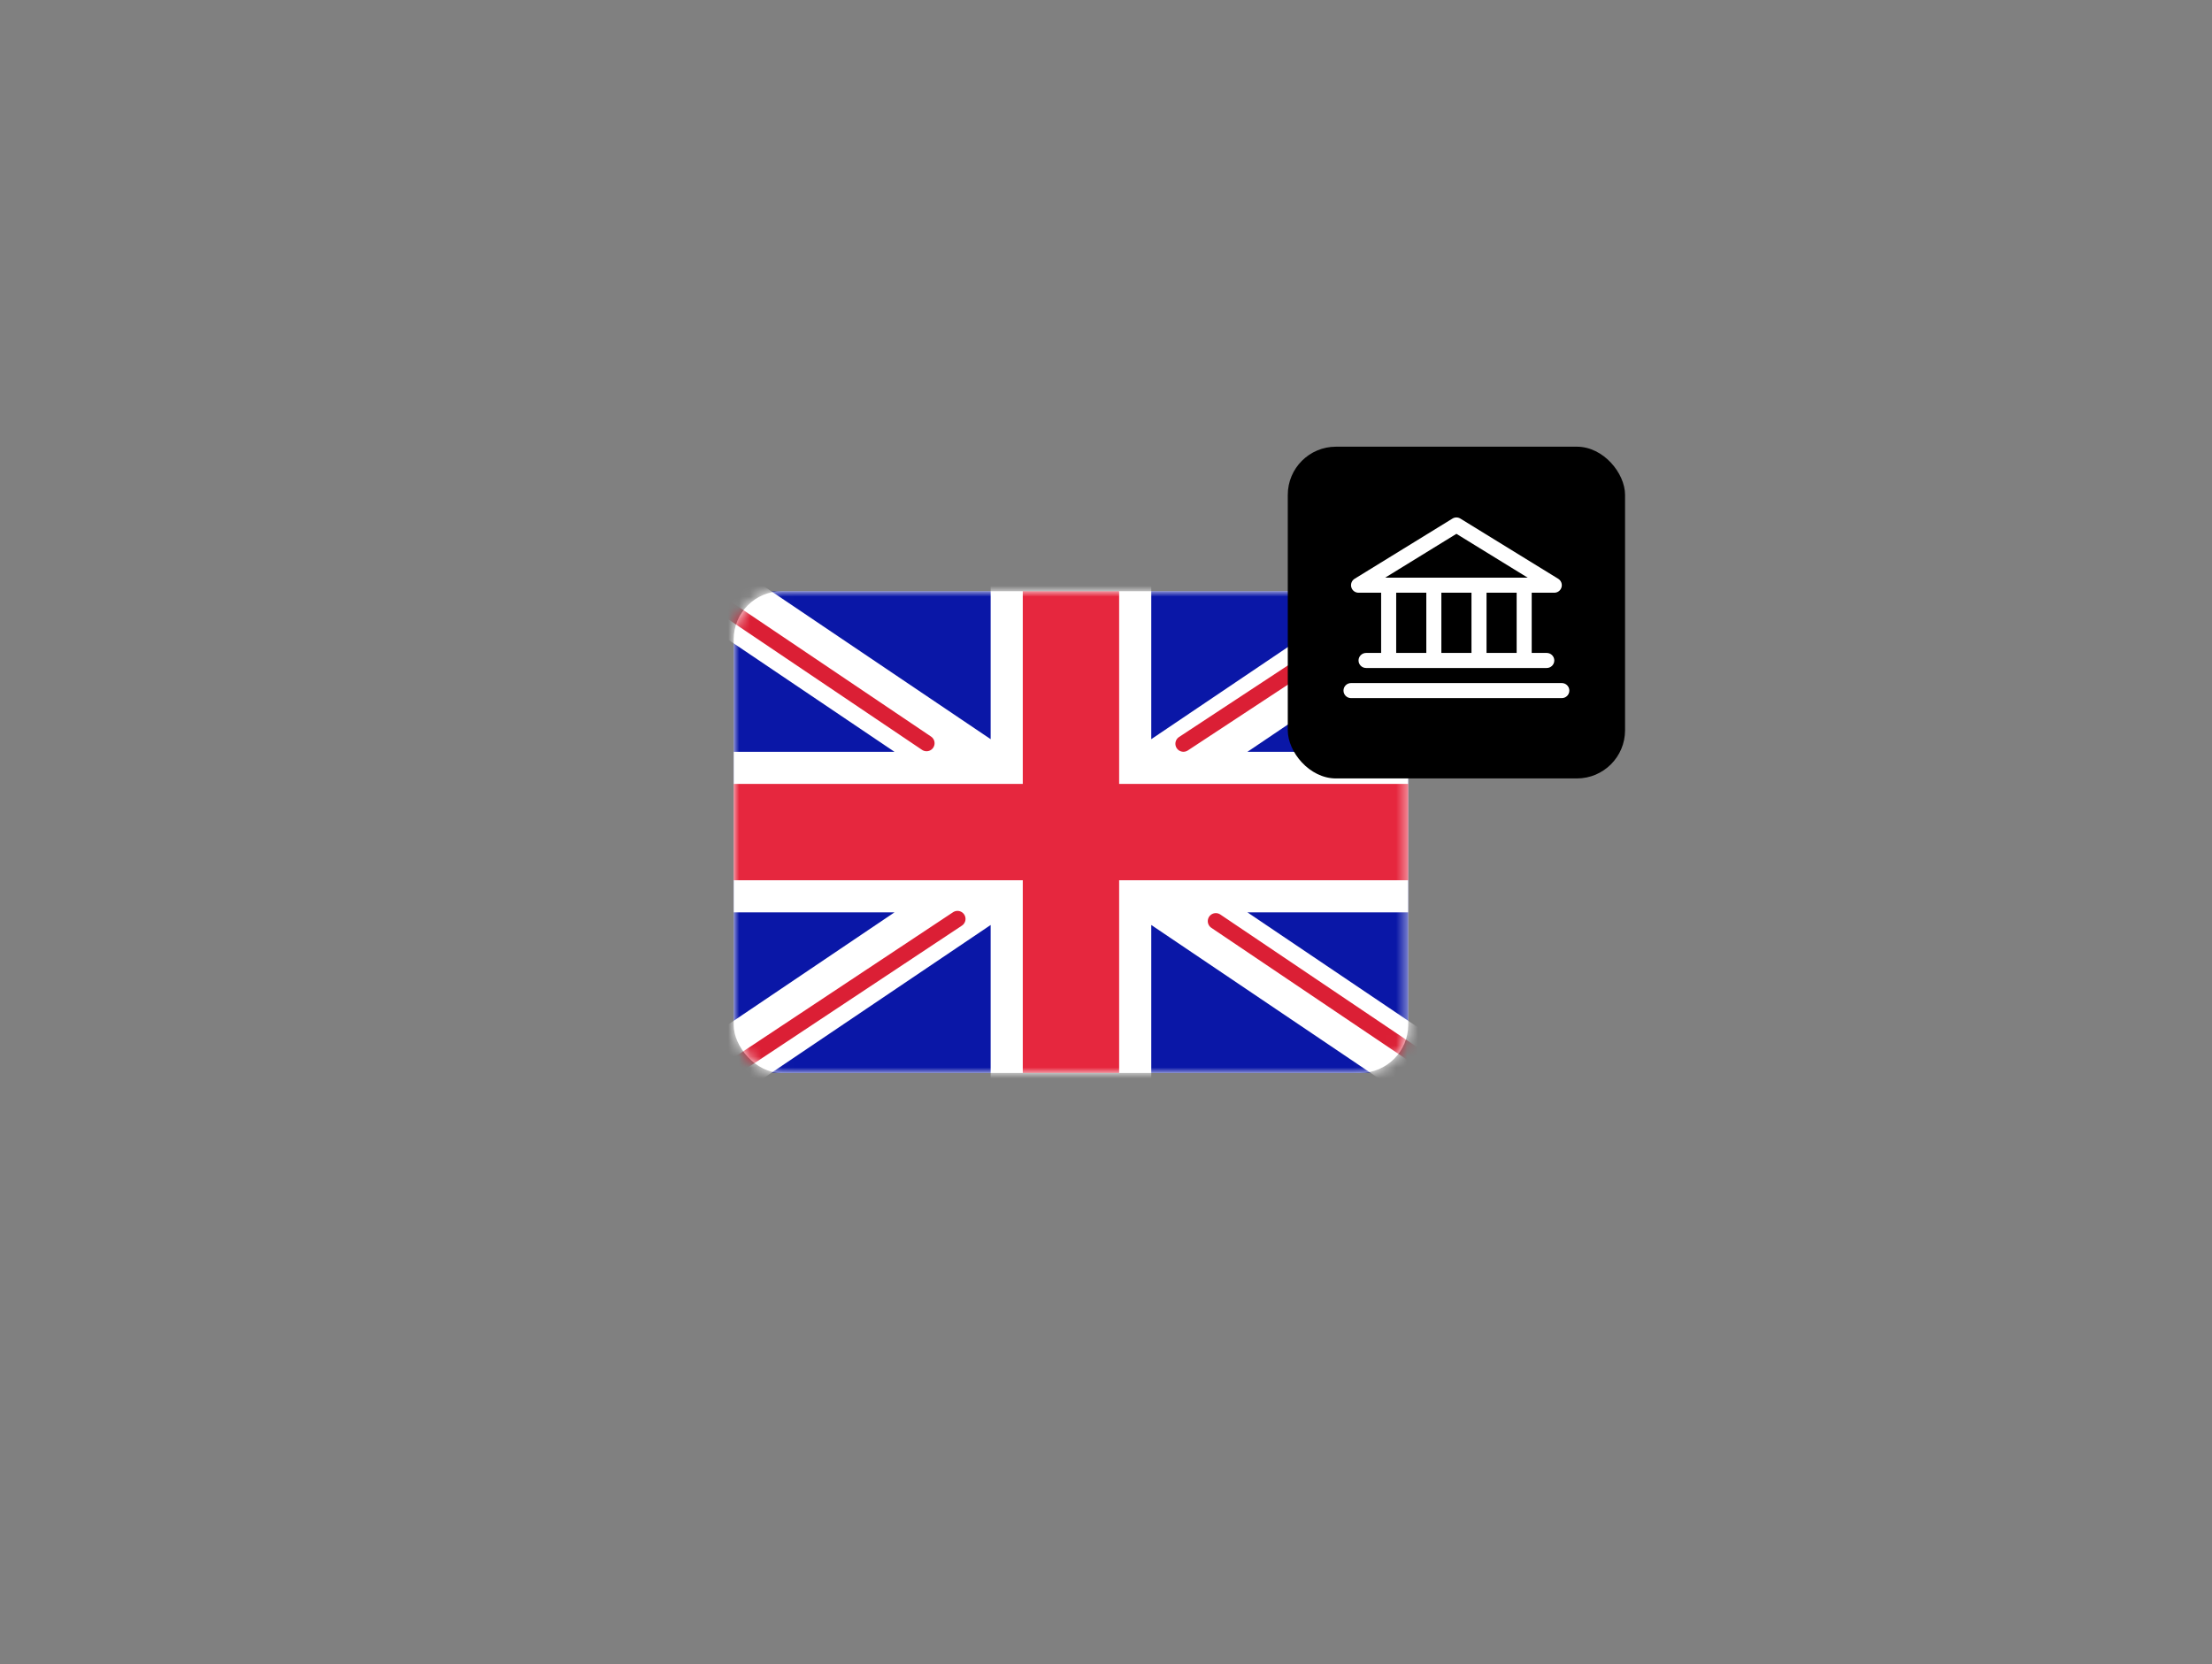 <svg fill="none" height="152" viewBox="0 0 202 152" width="202" xmlns="http://www.w3.org/2000/svg" xmlns:xlink="http://www.w3.org/1999/xlink"><rect x="0" y="0" width="202" height="152" fill="#808080" stroke="none"/><mask id="a" height="44" maskUnits="userSpaceOnUse" width="62" x="67" y="54"><rect fill="#fff" height="44" rx="4.4" width="61.6" x="67" y="54"/></mask><rect fill="#fff" height="44" rx="4.4" width="61.6" x="67" y="54"/><g mask="url(#a)"><path d="m67 54h61.6v44h-61.6z" fill="#0a17a7"/><path d="m134.702 54.647-20.785 14.02h14.683v14.667h-14.682l20.784 14.019-3.281 4.864-26.288-17.732v16.449h-14.667v-16.449l-26.288 17.732-3.28-4.864 20.783-14.019h-14.681v-14.667h14.682l-20.784-14.02 3.28-4.863 26.288 17.73v-16.447h14.667v16.447l26.288-17.73z" fill="#fff"/><g stroke="#db1f35" stroke-linecap="round" stroke-width="1.467"><path d="m108.07 67.931 27.863-18.331"/><path d="m111.028 84.135 24.979 16.837"/><path d="m84.612 67.883-26.055-17.559"/><path d="m87.438 83.931-28.881 19.152"/></g><path clip-rule="evenodd" d="m67 80.4h26.4v17.6h8.8v-17.6h26.4v-8.8h-26.4v-17.6h-8.8v17.6h-26.4z" fill="#e6273e" fill-rule="evenodd"/></g><rect fill="#000" height="30.3" rx="4.4" width="30.8" x="117.6" y="40.8"/><path d="m124.062 54.138h2.063v5.5h-1.375c-.182 0-.357.072-.486.201-.129.129-.202.304-.202.486s.073.357.202.486c.129.129.304.201.486.201h16.5c.182 0 .357-.072.486-.201.129-.129.202-.304.202-.486s-.073-.357-.202-.486c-.129-.129-.304-.201-.486-.201h-1.375v-5.5h2.063c.149-0.0.295-.049.414-.139s.206-.217.246-.361c.041-.144.034-.297-.021-.437-.054-.139-.152-.257-.279-.336l-8.938-5.5c-.108-.067-.233-.102-.36-.102s-.252.035-.36.102l-8.938 5.5c-.127.079-.225.196-.279.336-.055.139-.062.293-.021.437.04.144.127.271.246.361s.265.139.414.139zm3.438 0h2.75v5.5h-2.75zm6.875 0v5.5h-2.75v-5.5zm4.125 5.5h-2.75v-5.5h2.75zm-5.5-10.88 6.509 4.005h-13.018zm10.312 14.318c0 .182-.072.357-.201.486-.129.129-.304.201-.486.201h-19.25c-.182 0-.357-.072-.486-.201-.129-.129-.201-.304-.201-.486s.072-.357.201-.486c.129-.129.304-.201.486-.201h19.25c.182 0 .357.072.486.201.129.129.201.304.201.486z" fill="#fff"/></svg>